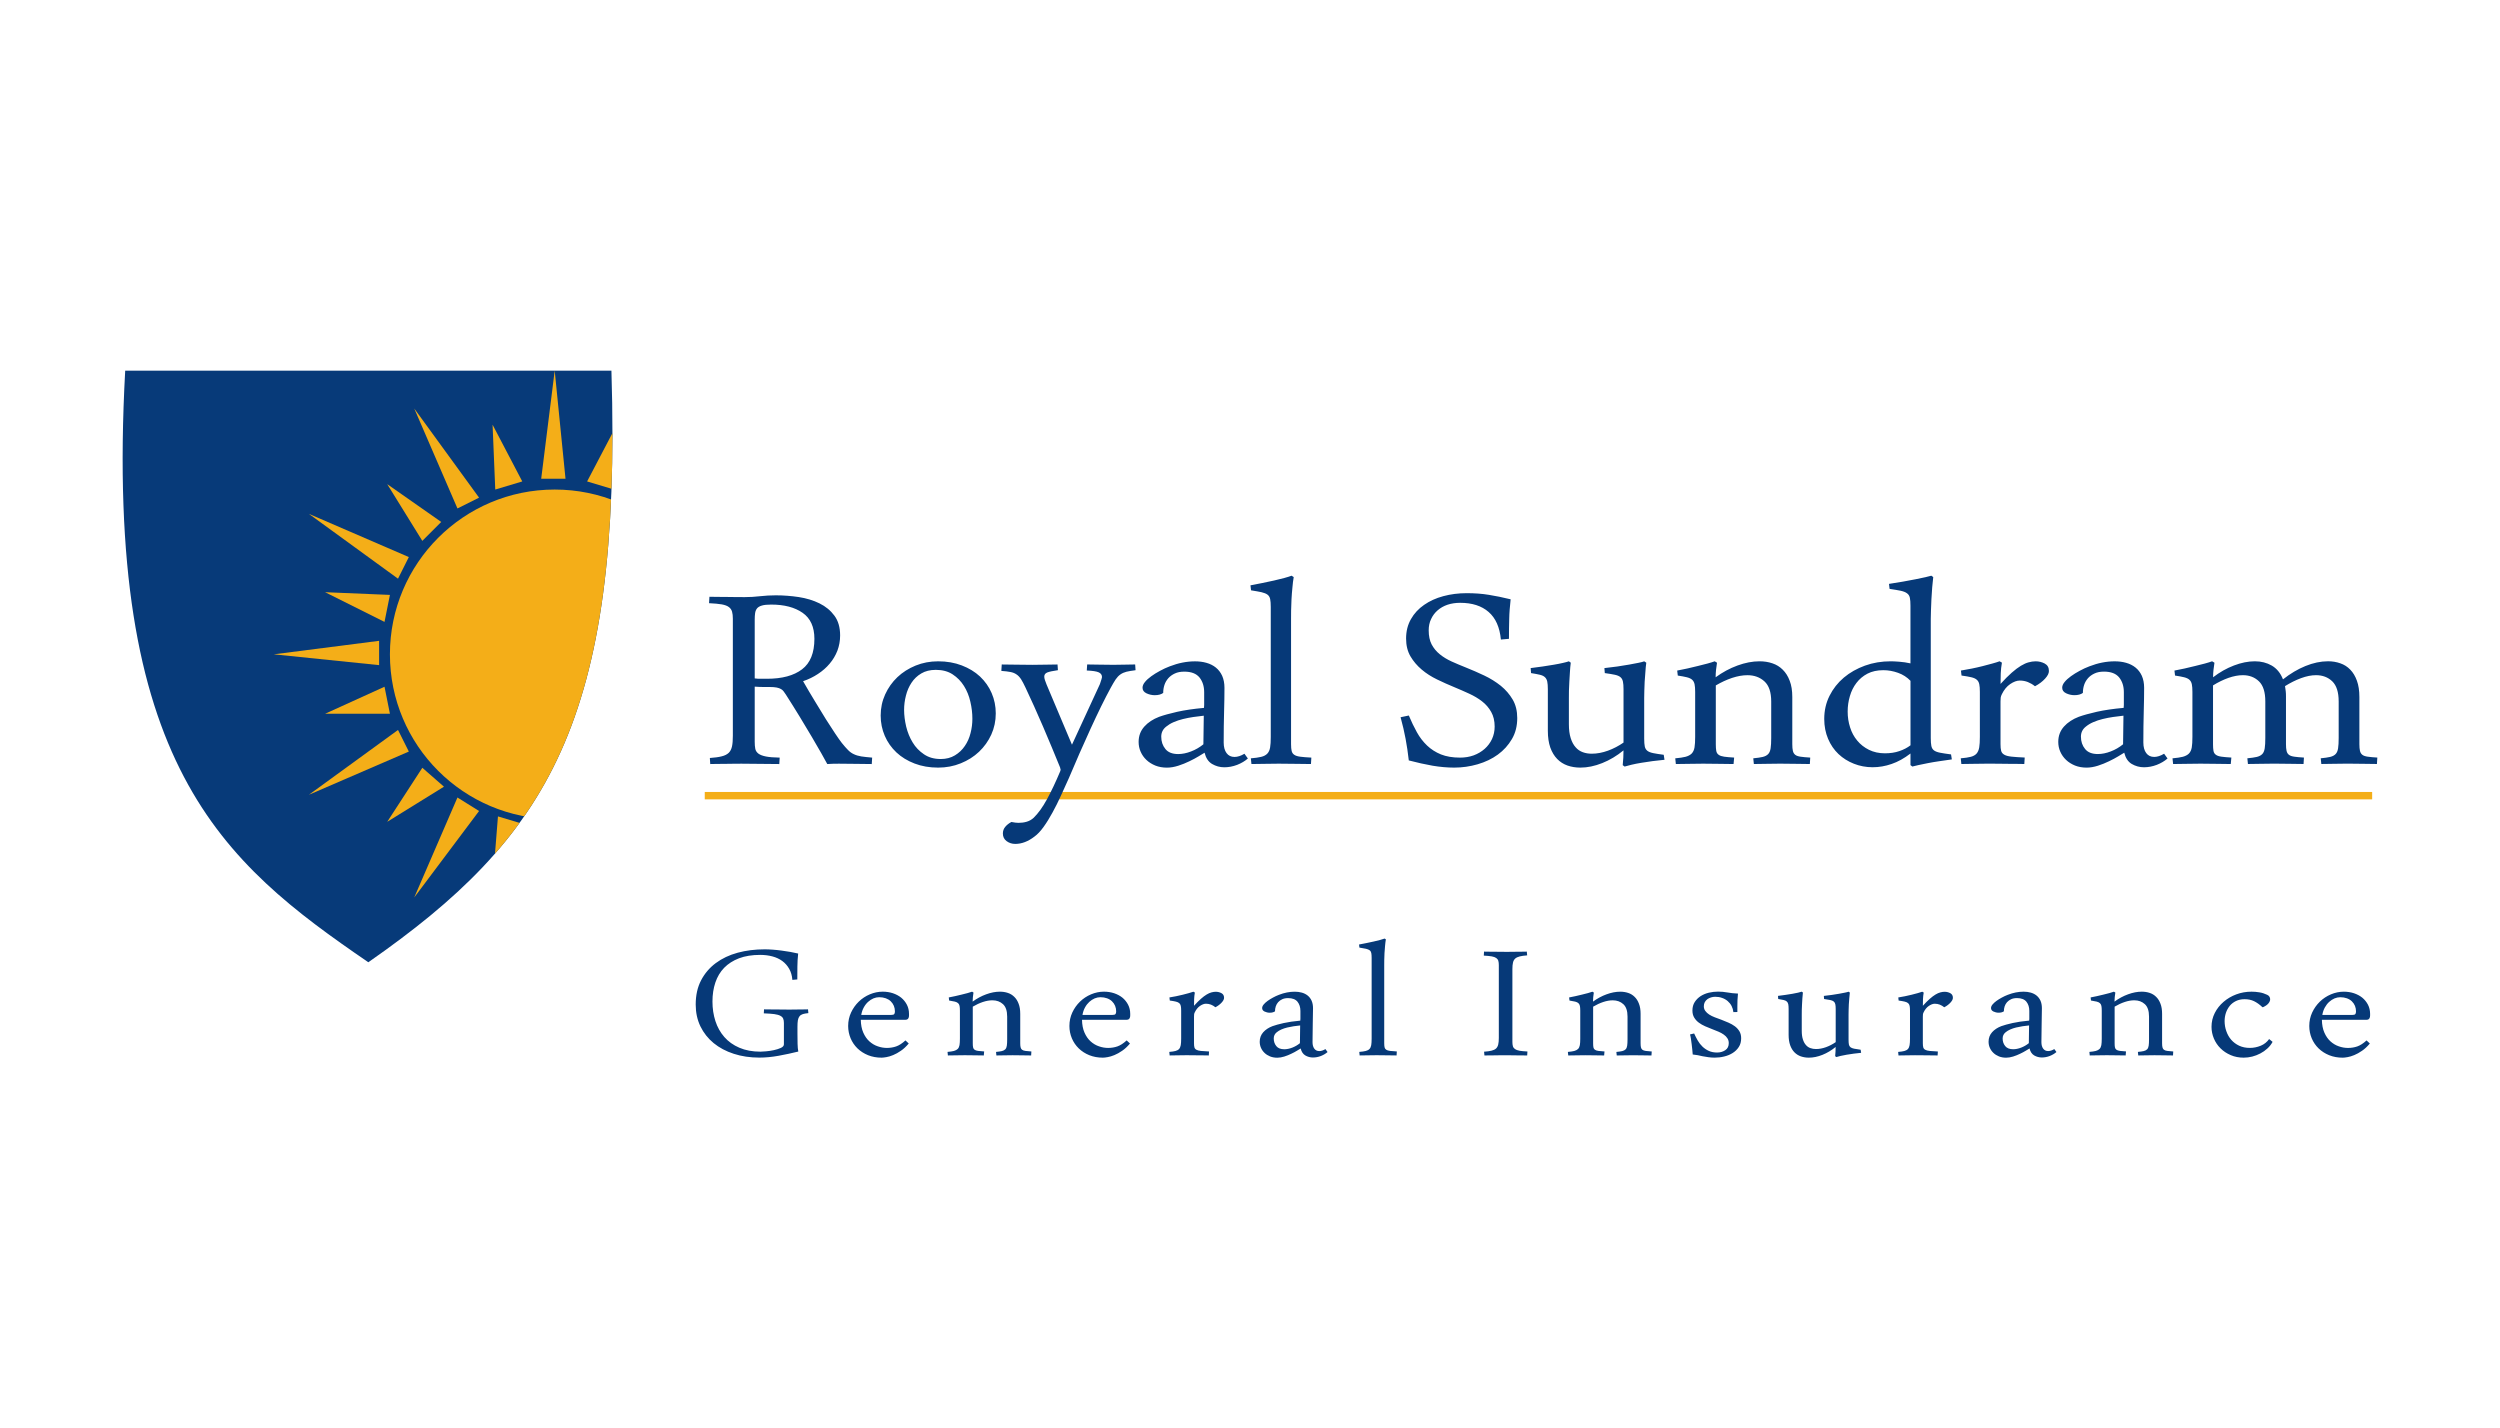 <?xml version="1.0" encoding="UTF-8"?>
<!DOCTYPE svg PUBLIC "-//W3C//DTD SVG 1.1//EN" "http://www.w3.org/Graphics/SVG/1.1/DTD/svg11.dtd">
<!-- Creator: CorelDRAW X6 -->
<svg xmlns="http://www.w3.org/2000/svg" xml:space="preserve" width="55.92mm" height="31.949mm" version="1.1" style="shape-rendering:geometricPrecision; text-rendering:geometricPrecision; image-rendering:optimizeQuality; fill-rule:evenodd; clip-rule:evenodd"
viewBox="0 0 127615 72910"
 xmlns:xlink="http://www.w3.org/1999/xlink">
 <defs>
  <style type="text/css">
   <![CDATA[
    .fil0 {fill:none}
    .fil2 {fill:#073A79}
    .fil1 {fill:#F4AE18}
    .fil4 {fill:#063978;fill-rule:nonzero}
    .fil3 {fill:black;fill-opacity:0}
   ]]>
  </style>
    <clipPath id="id0">
     <path d="M6390 18921c8274,0 16547,0 24821,0 552,17926 -3309,23856 -12410,30198 -7446,-5102 -13513,-10066 -12410,-30198l0 0z"/>
    </clipPath>
    <clipPath id="id1">
     <path d="M6390 18921c8274,0 16547,0 24821,0 552,17926 -3309,23856 -12410,30198 -7446,-5102 -13513,-10066 -12410,-30198l0 0z"/>
    </clipPath>
 </defs>
 <g id="Layer_x0020_1">
  <rect class="fil0" width="127615" height="72910"/>
  <g id="_245234848">
   <rect class="fil1" x="35975" y="40426" width="85114" height="378"/>
   <path class="fil2" d="M6390 18921c8274,0 16547,0 24821,0 552,17926 -3309,23855 -12410,30198 -7446,-5102 -13514,-10066 -12410,-30198l0 0z"/>
   <g style="clip-path:url(#id0)">
    <polygon class="fil3" points="6260,18921 31262,18921 31262,49120 6260,49120 "/>
   </g>
   <g style="clip-path:url(#id1)">
    <g>
     <circle class="fil1" cx="28315" cy="33400" r="8411"/>
     <polygon class="fil1" points="28315,18921 27626,24437 28867,24437 "/>
     <polygon class="fil1" points="28315,47741 27626,42225 28867,42225 "/>
     <polygon class="fil1" points="21145,20852 23351,25954 24454,25402 "/>
     <polygon class="fil1" points="35486,45811 32176,41398 33279,40709 "/>
     <polygon class="fil1" points="15767,26230 20317,29539 20869,28436 "/>
     <polygon class="fil1" points="40725,40570 35623,38364 36313,37261 "/>
     <polygon class="fil1" points="13974,33400 19352,33952 19352,32711 "/>
     <polygon class="fil1" points="42656,33400 37140,33952 37140,32711 "/>
     <polygon class="fil1" points="15767,40570 20869,38364 20317,37261 "/>
     <polygon class="fil1" points="40725,26230 36313,29539 35623,28436 "/>
     <polygon class="fil1" points="21145,45811 24454,41398 23351,40709 "/>
     <polygon class="fil1" points="35486,20852 33279,25954 32176,25402 "/>
     <polygon class="fil1" points="25144,21679 25281,24989 26660,24575 "/>
     <polygon class="fil1" points="31487,45121 29832,42087 31211,41674 "/>
     <polygon class="fil1" points="19766,24713 21558,27609 22523,26643 "/>
     <polygon class="fil1" points="36864,41950 34106,40157 35072,39192 "/>
     <polygon class="fil1" points="16594,30229 19628,31745 19904,30367 "/>
     <polygon class="fil1" points="40036,36434 36726,36434 37002,35055 "/>
     <polygon class="fil1" points="16594,36434 19904,36434 19628,35055 "/>
     <polygon class="fil1" points="40036,30229 37140,31745 36726,30367 "/>
     <polygon class="fil1" points="19766,41950 22662,40157 21558,39192 "/>
     <polygon class="fil1" points="36864,24713 35072,27609 34106,26643 "/>
     <polygon class="fil1" points="25144,45121 26798,42087 25419,41674 "/>
     <polygon class="fil1" points="31487,21679 31349,24989 29970,24575 "/>
    </g>
   </g>
   <path class="fil0" d="M6390 18921c8274,0 16547,0 24821,0 552,17926 -3309,23856 -12410,30198 -7446,-5102 -13513,-10066 -12410,-30198l0 0z"/>
   <path class="fil0" d="M6390 18921c8274,0 16547,0 24821,0 552,17926 -3309,23855 -12410,30198 -7446,-5102 -13514,-10066 -12410,-30198l0 0z"/>
   <g>
    <path class="fil4" d="M38525 37865c0,143 10,261 30,361 20,97 73,176 159,243 86,64 212,112 382,146 166,34 402,52 704,58l-20 328c-309,0 -634,-3 -969,-9 -335,-6 -657,-9 -966,-9 -123,0 -259,0 -408,3 -149,3 -299,6 -445,6 -143,0 -279,0 -408,3 -129,3 -239,6 -329,6l-20 -309c252,-18 455,-45 607,-85 153,-37 269,-97 355,-176 83,-82 139,-191 169,-331 30,-137 43,-319 43,-546l0 -5975c0,-139 -13,-258 -40,-355 -26,-94 -80,-173 -159,-233 -80,-64 -202,-109 -365,-140 -163,-27 -378,-49 -651,-61l20 -328c103,0 226,3 365,6 139,3 289,3 451,3 163,0 329,3 498,6 169,3 332,3 488,3 259,0 521,-15 783,-46 262,-30 531,-45 804,-45 388,0 780,30 1168,88 392,61 744,167 1059,322 315,155 568,364 763,628 196,264 292,601 292,1011 0,273 -47,531 -139,777 -96,243 -226,464 -395,662 -166,200 -365,373 -597,525 -229,152 -481,276 -760,370 206,361 408,704 611,1035 199,331 385,634 554,907 173,276 329,516 468,722 136,206 252,367 342,485 123,155 232,276 322,367 89,91 189,164 299,212 106,52 232,88 375,112 143,21 329,42 555,61l-20 328c-196,0 -448,-3 -763,-9 -315,-6 -621,-9 -913,-9 -90,0 -189,0 -296,3 -109,3 -209,9 -299,15 -63,-124 -166,-306 -302,-546 -136,-240 -295,-519 -484,-835 -189,-316 -395,-662 -621,-1035 -226,-373 -465,-750 -710,-1135 -40,-61 -76,-112 -113,-161 -37,-49 -80,-88 -136,-118 -56,-33 -129,-58 -219,-76 -93,-18 -212,-27 -365,-27l-292 0c-53,0 -116,0 -193,-3 -73,-3 -162,-9 -269,-15l0 2816zm0 -3235c53,6 106,12 156,15 53,3 106,3 159,3l312 0c770,0 1368,-161 1789,-482 422,-319 631,-841 631,-1557 0,-607 -202,-1050 -604,-1329 -402,-279 -933,-419 -1600,-419 -202,0 -362,15 -475,49 -116,33 -199,82 -252,149 -50,64 -83,146 -96,240 -13,94 -20,200 -20,322l0 3010zm6430 1894c0,-380 76,-741 229,-1077 153,-337 362,-631 624,-880 262,-249 574,-446 929,-592 359,-146 740,-218 1152,-218 441,0 843,70 1205,209 365,140 677,328 933,568 256,243 455,522 594,847 139,322 209,668 209,1035 0,385 -76,746 -229,1083 -153,334 -362,625 -624,874 -262,249 -574,446 -936,592 -359,146 -744,218 -1152,218 -445,0 -843,-70 -1205,-209 -362,-139 -670,-327 -926,-567 -256,-243 -455,-522 -594,-847 -139,-322 -209,-668 -209,-1035zm3061 2221c282,0 528,-64 730,-188 206,-124 372,-282 505,-479 133,-194 232,-413 292,-659 63,-243 93,-485 93,-728 0,-285 -33,-573 -103,-871 -66,-297 -176,-565 -325,-804 -149,-240 -342,-437 -578,-592 -236,-155 -521,-231 -860,-231 -289,0 -538,61 -740,182 -206,121 -372,279 -501,476 -129,194 -226,416 -285,658 -63,243 -93,486 -93,728 0,273 37,555 106,853 73,297 183,568 332,810 146,243 339,443 578,604 236,161 518,240 850,240zm9949 -4534c-196,24 -352,52 -468,79 -116,30 -219,76 -309,140 -86,60 -166,146 -239,252 -70,109 -156,249 -252,428 -149,273 -312,589 -488,947 -176,358 -355,740 -541,1144 -186,403 -372,819 -561,1250 -189,428 -368,850 -544,1265 -129,291 -266,589 -405,895 -139,304 -282,595 -432,865 -149,273 -299,519 -455,734 -156,218 -312,382 -468,495 -322,249 -650,373 -979,373 -169,0 -315,-49 -442,-143 -126,-94 -189,-225 -189,-388 0,-131 40,-246 123,-343 80,-97 186,-179 312,-246 73,12 136,24 196,33 56,9 113,12 166,12 146,0 289,-18 422,-58 133,-39 249,-106 352,-200 232,-225 461,-543 684,-953 223,-410 448,-886 674,-1426l20 -70 -30 -124c-130,-322 -269,-658 -418,-1016 -149,-355 -299,-713 -451,-1068 -153,-355 -305,-704 -458,-1041 -153,-340 -299,-652 -435,-944 -83,-179 -160,-322 -226,-428 -70,-106 -146,-191 -236,-249 -86,-61 -193,-103 -312,-124 -120,-24 -272,-42 -461,-55l20 -328c212,0 455,3 720,9 266,6 545,9 837,9 252,0 481,-3 694,-9 209,-6 412,-9 597,-9l20 291c-259,37 -438,76 -541,115 -103,43 -156,112 -156,212 0,49 10,106 33,176 23,67 50,143 83,224l1298 3077 1427 -3095c70,-206 106,-325 106,-355 0,-112 -57,-194 -166,-243 -113,-52 -315,-82 -611,-94l20 -309c202,0 398,3 594,9 196,6 445,9 744,9 226,0 428,-3 604,-9 176,-6 345,-9 508,-9l20 291zm3493 1921c7,-39 10,-91 10,-149l0 -649c0,-304 -80,-552 -239,-753 -163,-197 -418,-297 -773,-297 -189,0 -352,30 -485,94 -133,61 -246,143 -335,243 -86,100 -153,212 -196,343 -43,131 -63,267 -63,407 -103,76 -249,115 -431,115 -149,0 -289,-33 -425,-97 -133,-64 -199,-158 -199,-285 0,-94 40,-191 123,-291 80,-100 189,-197 322,-294 133,-97 282,-188 445,-276 163,-88 329,-167 498,-230 438,-170 866,-255 1291,-255 206,0 402,24 584,76 183,52 342,131 478,240 139,112 246,252 325,425 76,173 116,376 116,613 0,358 -7,768 -20,1235 -13,464 -20,983 -20,1554 0,231 50,410 146,540 96,131 232,197 408,197 156,0 325,-55 505,-164l176 243c-149,131 -332,240 -548,325 -216,82 -435,124 -654,124 -226,0 -435,-58 -627,-170 -189,-112 -315,-304 -382,-574 -66,39 -166,103 -305,185 -136,82 -292,167 -471,252 -176,88 -365,161 -568,228 -202,64 -395,97 -578,97 -216,0 -415,-36 -591,-106 -176,-73 -329,-167 -455,-288 -129,-122 -226,-261 -295,-419 -70,-158 -103,-325 -103,-501 0,-303 96,-561 289,-780 192,-215 448,-382 760,-501 229,-82 534,-167 920,-255 382,-85 836,-152 1368,-200zm-30 1860c0,-249 3,-492 10,-728 7,-237 10,-482 10,-731 -176,18 -355,42 -534,67 -183,27 -355,61 -528,103 -169,42 -329,94 -481,161 -149,64 -275,143 -382,231 -163,130 -246,300 -246,507 0,249 70,458 212,631 139,173 359,258 651,258 209,0 432,-45 660,-134 229,-88 438,-209 628,-364zm4611 -8536c-27,155 -50,331 -66,531 -20,197 -37,397 -47,601 -10,200 -17,392 -20,568 -3,179 -3,322 -3,428l0 6403c0,143 10,258 30,343 20,88 63,152 136,200 70,49 173,79 309,97 136,18 322,33 561,45l-20 328c-206,0 -455,-3 -744,-9 -289,-6 -591,-9 -903,-9 -252,0 -501,3 -750,9 -246,6 -458,9 -641,9l-30 -291c223,-18 398,-43 531,-76 136,-33 236,-88 309,-164 73,-76 120,-182 143,-316 23,-134 33,-312 33,-537l0 -6631c0,-173 -10,-306 -30,-403 -20,-97 -63,-173 -136,-228 -70,-52 -173,-94 -302,-124 -133,-30 -312,-61 -538,-97l-30 -255c196,-37 395,-76 604,-118 206,-42 405,-85 597,-127 189,-42 365,-85 521,-128 153,-42 282,-82 378,-118l106 70zm5876 7068c129,306 265,592 411,853 143,261 319,486 521,680 202,191 438,343 707,452 272,109 598,164 976,164 252,0 481,-39 694,-115 212,-79 398,-188 561,-331 159,-142 285,-309 375,-501 89,-194 136,-406 136,-637 0,-291 -60,-540 -176,-746 -116,-209 -269,-388 -465,-540 -193,-152 -415,-282 -661,-395 -246,-112 -498,-225 -757,-331 -289,-118 -581,-249 -876,-392 -296,-143 -558,-309 -790,-507 -232,-197 -425,-422 -574,-677 -149,-255 -222,-558 -222,-907 0,-373 83,-704 249,-992 162,-288 388,-531 670,-725 282,-197 607,-346 982,-446 372,-100 767,-152 1189,-152 408,0 787,27 1135,85 345,55 717,131 1112,228 -20,188 -37,364 -50,528 -13,164 -20,325 -23,479 -3,158 -7,319 -10,482 -3,164 -3,340 -3,528l-412 37c-60,-628 -269,-1099 -627,-1408 -359,-313 -843,-467 -1454,-467 -232,0 -445,33 -641,97 -196,67 -362,161 -505,285 -143,124 -256,273 -335,446 -83,170 -123,364 -123,577 0,285 50,525 149,716 103,194 239,361 415,504 176,143 379,267 607,370 229,103 471,206 724,306 312,124 624,261 940,410 315,149 594,325 846,525 249,203 451,437 607,704 156,267 232,580 232,944 0,404 -90,762 -272,1071 -183,313 -422,577 -717,792 -299,218 -644,382 -1032,495 -388,112 -787,170 -1195,170 -355,0 -724,-33 -1105,-97 -382,-67 -787,-158 -1215,-270 -43,-391 -99,-759 -163,-1102 -63,-343 -149,-710 -256,-1102l418 -88zm10918 2534c13,-106 23,-234 30,-379 7,-143 10,-270 10,-376 -338,279 -700,495 -1085,649 -385,155 -757,231 -1115,231 -239,0 -458,-36 -660,-106 -203,-73 -375,-182 -524,-334 -149,-152 -266,-346 -352,-583 -83,-237 -126,-522 -126,-853l0 -2124c0,-164 -10,-294 -30,-391 -20,-94 -60,-170 -120,-225 -60,-58 -146,-97 -259,-124 -113,-27 -262,-55 -448,-85l-20 -255c206,-24 411,-52 614,-82 202,-30 392,-60 571,-91 176,-30 332,-60 461,-91 133,-30 236,-58 305,-82l96 70c-20,149 -33,310 -43,476 -10,170 -20,334 -30,495 -10,161 -17,313 -20,458 -3,146 -3,270 -3,380l0 1332c0,279 30,516 93,710 60,191 143,346 249,464 103,121 226,203 369,255 143,52 295,76 458,76 269,0 541,-52 827,-155 282,-103 548,-243 793,-413l0 -2722c0,-164 -10,-294 -30,-388 -20,-97 -60,-173 -126,-228 -66,-58 -163,-97 -289,-124 -126,-27 -296,-55 -511,-85l-20 -255c222,-24 441,-52 661,-82 216,-30 418,-64 601,-97 183,-33 342,-64 478,-91 136,-27 232,-52 292,-76l106 70c-20,149 -37,306 -46,476 -13,170 -27,334 -37,492 -10,161 -13,313 -17,458 -3,146 -7,273 -7,379l0 2070c0,170 10,304 30,401 20,94 63,167 133,222 66,52 166,91 296,118 129,27 309,55 538,85l40 255c-196,18 -395,39 -601,67 -206,27 -402,58 -587,88 -186,30 -352,64 -505,100 -149,36 -262,67 -342,91l-96 -70zm5660 -58c-206,0 -438,-3 -697,-9 -259,-6 -545,-9 -853,-9 -252,0 -505,3 -754,9 -249,6 -465,9 -644,9l-30 -291c219,-18 395,-46 528,-79 133,-37 236,-91 309,-164 73,-76 123,-179 146,-313 23,-134 33,-312 33,-537l0 -2297c0,-167 -10,-297 -30,-392 -20,-94 -60,-170 -120,-225 -60,-58 -153,-100 -269,-130 -120,-31 -275,-58 -468,-88l-30 -255c163,-30 335,-64 518,-106 183,-39 362,-82 538,-128 173,-42 335,-85 488,-124 153,-42 275,-79 372,-115l116 73c-20,124 -37,249 -50,370 -13,124 -20,249 -20,373 352,-258 724,-458 1115,-601 392,-143 767,-215 1125,-215 233,0 452,33 657,103 203,67 379,176 528,325 149,146 269,334 355,565 90,228 133,504 133,831l0 2406c0,143 10,258 30,343 20,88 60,152 120,200 60,49 153,79 275,97 123,18 285,33 491,45l-20 328c-206,0 -435,-3 -684,-9 -249,-6 -528,-9 -836,-9 -252,0 -495,3 -724,9 -229,6 -435,9 -614,9l-30 -291c199,-18 359,-43 481,-70 123,-30 216,-79 282,-149 63,-67 103,-164 123,-291 20,-128 30,-304 30,-525l0 -1869c0,-473 -116,-813 -345,-1023 -229,-209 -518,-316 -867,-316 -246,0 -505,46 -783,137 -279,94 -554,221 -833,385l0 3001c0,143 7,255 23,340 17,88 57,155 123,200 63,49 160,79 282,97 126,18 295,33 508,45l-30 328zm10191 -9544c-20,149 -37,325 -53,525 -17,203 -30,403 -40,607 -10,200 -17,392 -23,571 -7,176 -10,319 -10,425l0 6087c0,173 10,309 30,407 20,97 63,173 136,228 70,52 176,91 315,118 136,27 322,55 554,85l40 255c-206,27 -415,58 -631,91 -212,30 -411,64 -594,100 -183,33 -345,67 -485,100 -139,30 -239,55 -305,73l-96 -73 0 -592c-319,246 -641,425 -963,534 -322,112 -644,167 -969,167 -339,0 -657,-61 -956,-179 -299,-118 -561,-282 -787,-495 -226,-215 -402,-473 -531,-777 -130,-306 -196,-646 -196,-1016 0,-428 90,-819 269,-1178 179,-358 422,-668 730,-929 309,-261 671,-464 1079,-613 411,-149 850,-221 1318,-221 93,0 236,6 431,21 193,15 385,42 574,85l0 -2950c0,-167 -10,-297 -30,-395 -20,-97 -66,-176 -143,-230 -73,-58 -183,-100 -322,-131 -139,-30 -329,-61 -571,-97l-30 -255c239,-36 478,-73 710,-115 233,-42 448,-82 647,-121 199,-39 365,-73 505,-106 139,-33 239,-58 299,-76l96 70zm-1162 5295c-176,-182 -385,-319 -634,-407 -246,-88 -498,-134 -750,-134 -312,0 -581,58 -810,176 -226,118 -415,276 -564,474 -149,194 -262,419 -335,674 -76,255 -113,516 -113,789 0,279 40,546 123,804 80,258 202,482 365,677 162,197 362,352 597,470 239,118 511,179 817,179 272,0 518,-37 734,-112 219,-73 408,-173 571,-297l0 -3293zm5813 4248c-103,0 -229,-3 -375,-6 -146,-3 -302,-3 -471,-3 -169,0 -342,-3 -518,-6 -176,-3 -342,-3 -498,-3 -252,0 -498,3 -730,9 -236,6 -441,9 -624,9l-30 -291c216,-18 385,-43 511,-76 129,-33 226,-88 295,-164 66,-76 113,-182 136,-316 23,-134 33,-312 33,-537l0 -2297c0,-167 -10,-297 -30,-392 -20,-94 -60,-170 -123,-225 -63,-58 -156,-100 -282,-130 -123,-31 -292,-58 -501,-88l-30 -255c176,-30 362,-64 551,-100 189,-39 372,-79 548,-124 176,-42 342,-88 495,-131 156,-42 282,-82 379,-118l119 70c-33,185 -53,367 -60,549 -7,179 -10,361 -10,537 209,-231 398,-422 568,-571 173,-152 329,-270 471,-355 143,-85 275,-146 395,-176 119,-33 239,-52 355,-52 169,0 325,39 468,115 143,79 212,203 212,382 0,118 -66,246 -196,388 -130,143 -299,273 -515,388 -116,-94 -239,-164 -365,-215 -126,-49 -262,-76 -412,-76 -149,0 -312,61 -488,179 -173,118 -315,291 -425,516 -33,64 -53,124 -60,173 -7,52 -10,118 -10,200l0 2179c0,140 10,255 33,340 23,88 76,152 163,200 83,49 206,79 369,97 162,18 385,33 670,45l-20 328zm5069 -2868c7,-39 10,-91 10,-149l0 -649c0,-304 -80,-552 -239,-753 -162,-197 -418,-297 -773,-297 -189,0 -352,30 -485,94 -133,61 -246,143 -335,243 -86,100 -153,212 -196,343 -43,131 -63,267 -63,407 -103,76 -249,115 -432,115 -149,0 -289,-33 -425,-97 -133,-64 -199,-158 -199,-285 0,-94 40,-191 123,-291 80,-100 189,-197 322,-294 133,-97 282,-188 445,-276 163,-88 329,-167 498,-230 438,-170 867,-255 1291,-255 206,0 402,24 584,76 183,52 342,131 478,240 139,112 246,252 325,425 76,173 116,376 116,613 0,358 -7,768 -20,1235 -13,464 -20,983 -20,1554 0,231 50,410 146,540 96,131 233,197 408,197 156,0 325,-55 505,-164l176 243c-149,131 -332,240 -548,325 -216,82 -435,124 -654,124 -226,0 -435,-58 -627,-170 -189,-112 -315,-304 -382,-574 -66,39 -166,103 -305,185 -136,82 -292,167 -471,252 -176,88 -365,161 -568,228 -202,64 -395,97 -578,97 -216,0 -415,-36 -591,-106 -176,-73 -329,-167 -455,-288 -129,-122 -226,-261 -296,-419 -70,-158 -103,-325 -103,-501 0,-303 96,-561 289,-780 193,-215 448,-382 760,-501 229,-82 534,-167 919,-255 382,-85 836,-152 1368,-200zm-30 1860c0,-249 3,-492 10,-728 7,-237 10,-482 10,-731 -176,18 -355,42 -534,67 -183,27 -355,61 -528,103 -169,42 -329,94 -481,161 -149,64 -276,143 -382,231 -163,130 -246,300 -246,507 0,249 70,458 212,631 139,173 359,258 651,258 209,0 432,-45 661,-134 229,-88 438,-209 627,-364z"/>
    <path class="fil4" d="M113876 39000c-206,0 -438,-3 -697,-9 -259,-6 -545,-9 -853,-9 -252,0 -505,3 -754,9 -249,6 -465,9 -644,9l-30 -291c219,-18 395,-46 528,-79 133,-37 236,-91 309,-164 73,-76 123,-179 146,-313 23,-134 33,-312 33,-537l0 -2297c0,-167 -10,-297 -30,-392 -20,-94 -60,-170 -120,-225 -60,-58 -153,-100 -269,-130 -120,-31 -275,-58 -468,-88l-30 -255c163,-30 335,-64 521,-106 183,-39 362,-82 538,-128 176,-42 339,-85 491,-124 153,-42 276,-79 372,-115l120 73c-20,124 -37,249 -50,370 -13,124 -20,249 -20,373 335,-258 687,-458 1062,-601 372,-143 730,-215 1069,-215 322,0 611,73 863,218 256,149 448,382 574,704 369,-291 750,-519 1145,-680 395,-161 780,-243 1155,-243 219,0 428,33 624,103 199,67 368,176 511,325 143,146 256,334 339,565 83,228 126,504 126,831l0 2406c0,143 10,258 30,343 20,88 60,152 120,200 60,49 153,79 275,97 123,18 285,33 491,45l-20 328c-206,0 -432,-3 -681,-9 -249,-6 -524,-9 -827,-9 -249,0 -491,3 -717,9 -229,6 -435,9 -614,9l-30 -291c199,-18 359,-43 481,-70 123,-30 216,-79 282,-149 63,-67 103,-164 123,-291 20,-128 30,-304 30,-525l0 -1869c0,-473 -110,-813 -325,-1023 -216,-209 -495,-316 -830,-316 -239,0 -495,52 -767,152 -272,100 -545,237 -817,407 13,85 26,167 36,255 10,85 13,176 13,270l0 2440c0,143 10,255 30,340 20,88 60,155 120,200 60,49 153,79 276,97 123,18 285,33 491,45l-20 328c-206,0 -432,-3 -681,-9 -249,-6 -524,-9 -827,-9 -249,0 -491,3 -717,9 -229,6 -435,9 -614,9l-30 -291c199,-18 359,-43 482,-70 123,-30 216,-79 282,-149 63,-67 103,-164 123,-291 20,-128 30,-304 30,-525l0 -1869c0,-473 -106,-813 -322,-1023 -216,-209 -491,-316 -823,-316 -226,0 -471,46 -734,137 -262,94 -528,221 -790,385l0 3001c0,143 7,255 23,340 17,88 57,155 123,200 63,49 159,79 282,97 126,18 296,33 508,45l-30 328z"/>
   </g>
   <g>
    <path class="fil4" d="M40447 50021c-16,-217 -70,-405 -161,-565 -91,-160 -208,-294 -352,-400 -144,-105 -313,-185 -507,-236 -194,-51 -400,-77 -622,-77 -414,0 -775,58 -1080,173 -305,117 -558,279 -760,486 -202,209 -351,460 -449,752 -99,294 -148,616 -148,970 0,354 50,686 150,997 101,313 254,582 456,814 200,230 456,413 764,546 309,134 668,202 1080,202 56,0 150,-6 280,-17 132,-11 266,-30 402,-60 138,-30 258,-68 361,-115 103,-49 154,-109 154,-183l0 -1091c0,-89 -12,-160 -37,-220 -23,-58 -72,-107 -144,-145 -72,-40 -175,-68 -311,-87 -134,-17 -311,-30 -534,-38l12 -204c97,0 202,2 315,4 115,2 229,2 340,2 118,0 229,2 338,4 107,2 206,2 295,2 81,0 165,0 254,-2 87,-2 173,-4 258,-4 85,0 165,0 241,-2 76,-2 144,-4 204,-4l18 192c-115,11 -210,28 -280,49 -72,23 -130,60 -171,111 -41,51 -70,120 -85,207 -14,85 -21,196 -21,333l0 352c0,177 2,347 6,511 4,162 16,296 37,399 -328,81 -662,153 -1002,215 -340,62 -670,94 -989,94 -470,0 -905,-64 -1303,-194 -396,-128 -740,-311 -1028,-547 -287,-236 -511,-520 -674,-853 -161,-333 -241,-707 -241,-1115 0,-471 91,-884 274,-1234 183,-352 435,-646 752,-882 319,-237 691,-413 1117,-529 427,-115 886,-173 1379,-173 124,0 262,6 410,17 148,11 299,26 449,47 152,19 301,42 447,68 147,26 280,53 402,83 -25,233 -37,454 -39,661 -2,207 -4,428 -4,661l-254 23zm5939 3246c-130,154 -262,279 -400,371 -136,94 -268,168 -394,219 -124,51 -239,87 -344,104 -105,19 -188,28 -247,28 -251,0 -480,-42 -690,-126 -210,-85 -390,-202 -542,-349 -150,-147 -268,-320 -350,-516 -82,-198 -124,-407 -124,-627 0,-247 50,-475 149,-688 99,-211 229,-395 392,-554 163,-158 352,-283 565,-373 214,-90 433,-136 660,-136 179,0 353,26 515,79 163,55 305,130 427,228 120,100 217,219 289,358 72,139 109,296 109,467l0 77 -6 77c-21,100 -76,149 -169,149l-2286 0c4,256 47,475 128,658 80,181 183,330 311,445 128,115 270,200 429,253 157,55 311,81 466,81 165,0 323,-26 472,-77 150,-53 307,-154 474,-307l169 160zm-898 -1460c80,0 134,-13 157,-41 25,-28 37,-73 37,-141 0,-98 -19,-192 -54,-281 -37,-89 -91,-166 -159,-232 -68,-66 -152,-117 -253,-154 -101,-36 -215,-55 -340,-55 -97,0 -194,21 -291,60 -95,41 -188,100 -272,177 -85,77 -159,171 -220,284 -62,111 -105,239 -130,382l1525 0zm4729 2069c-128,0 -272,-2 -433,-6 -161,-4 -338,-6 -530,-6 -157,0 -313,2 -468,6 -154,4 -288,6 -400,6l-18 -181c136,-11 245,-28 328,-49 82,-23 146,-57 192,-102 45,-47 76,-111 91,-194 14,-83 21,-194 21,-333l0 -1426c0,-104 -6,-185 -18,-243 -12,-58 -37,-105 -74,-139 -37,-36 -95,-62 -167,-81 -74,-19 -171,-36 -291,-55l-19 -158c101,-19 208,-39 322,-66 113,-24 225,-51 334,-79 107,-26 208,-53 303,-77 95,-26 171,-49 231,-72l72 45c-12,77 -23,154 -31,230 -8,77 -13,154 -13,232 219,-160 449,-285 693,-373 243,-89 476,-134 699,-134 144,0 280,21 408,64 126,41 235,109 328,202 93,90 167,207 220,351 56,141 82,313 82,516l0 1494c0,89 6,160 19,213 12,55 37,94 74,124 37,30 95,49 171,60 76,11 177,21 305,28l-12 204c-128,0 -270,-2 -425,-6 -154,-4 -328,-6 -519,-6 -157,0 -307,2 -449,6 -142,4 -270,6 -381,6l-18 -181c123,-11 223,-26 299,-43 76,-19 134,-49 175,-92 39,-42 64,-102 76,-181 12,-79 18,-189 18,-326l0 -1161c0,-294 -72,-505 -214,-635 -142,-130 -322,-196 -538,-196 -153,0 -313,28 -487,85 -173,58 -344,137 -517,239l0 1863c0,89 4,158 15,211 10,55 35,96 76,124 39,30 99,49 175,60 79,11 183,21 315,28l-18 204zm7464 -609c-130,154 -262,279 -400,371 -136,94 -268,168 -394,219 -124,51 -239,87 -344,104 -105,19 -187,28 -247,28 -251,0 -480,-42 -691,-126 -210,-85 -390,-202 -542,-349 -150,-147 -268,-320 -350,-516 -83,-198 -124,-407 -124,-627 0,-247 50,-475 148,-688 99,-211 229,-395 392,-554 163,-158 352,-283 565,-373 214,-90 433,-136 660,-136 179,0 352,26 515,79 163,55 305,130 427,228 120,100 216,219 288,358 72,139 109,296 109,467l0 77 -6 77c-21,100 -76,149 -169,149l-2286 0c4,256 47,475 128,658 80,181 183,330 311,445 128,115 270,200 429,253 157,55 311,81 466,81 165,0 324,-26 472,-77 150,-53 307,-154 474,-307l169 160zm-899 -1460c81,0 134,-13 157,-41 25,-28 37,-73 37,-141 0,-98 -18,-192 -54,-281 -37,-89 -91,-166 -159,-232 -68,-66 -152,-117 -254,-154 -101,-36 -214,-55 -340,-55 -97,0 -194,21 -291,60 -95,41 -187,100 -272,177 -84,77 -159,171 -220,284 -62,111 -105,239 -130,382l1525 0zm4921 2069c-64,0 -142,-2 -233,-4 -91,-2 -188,-2 -293,-2 -105,0 -212,-2 -322,-4 -109,-2 -212,-2 -309,-2 -157,0 -309,2 -453,6 -146,4 -274,6 -387,6l-18 -181c134,-11 239,-26 317,-47 80,-21 140,-55 183,-102 41,-47 70,-113 85,-196 14,-83 21,-194 21,-333l0 -1426c0,-104 -6,-185 -19,-243 -12,-58 -37,-105 -76,-139 -39,-36 -97,-62 -175,-81 -76,-19 -181,-36 -311,-55l-18 -158c109,-19 225,-39 342,-62 117,-25 231,-49 340,-77 109,-26 212,-55 307,-81 97,-26 175,-51 235,-73l74 43c-21,115 -33,228 -37,341 -4,111 -6,224 -6,334 130,-143 247,-262 352,-354 107,-94 204,-168 293,-220 89,-53 171,-91 245,-109 74,-21 149,-32 221,-32 105,0 202,25 291,72 89,49 132,126 132,237 0,73 -41,153 -122,241 -80,89 -186,170 -319,241 -72,-58 -148,-102 -227,-134 -78,-30 -163,-47 -256,-47 -93,0 -194,38 -303,111 -107,73 -196,181 -264,320 -21,39 -33,77 -37,107 -4,32 -6,73 -6,124l0 1353c0,87 6,158 21,211 15,55 47,94 101,124 51,30 128,49 229,60 101,11 239,21 416,28l-12 204zm4672 -1780c4,-25 6,-57 6,-92l0 -403c0,-188 -50,-343 -148,-467 -101,-123 -260,-185 -480,-185 -118,0 -218,19 -301,58 -83,38 -153,89 -208,151 -53,62 -95,132 -121,213 -27,81 -39,166 -39,252 -64,47 -154,72 -268,72 -93,0 -179,-21 -264,-60 -82,-40 -124,-98 -124,-177 0,-58 25,-119 76,-181 50,-62 118,-122 200,-183 83,-60 175,-117 276,-171 101,-55 204,-104 309,-143 272,-106 538,-158 802,-158 128,0 249,15 363,47 113,32 212,81 297,149 87,70 153,156 202,264 47,107 72,234 72,381 0,222 -4,477 -13,767 -8,288 -12,611 -12,965 0,143 31,254 91,335 60,81 144,123 254,123 97,0 202,-34 313,-102l109 151c-93,81 -206,149 -340,202 -134,51 -270,77 -406,77 -140,0 -270,-36 -389,-105 -118,-70 -196,-188 -237,-356 -41,24 -103,64 -190,115 -84,51 -181,104 -293,156 -109,55 -227,100 -353,141 -126,39 -245,60 -359,60 -134,0 -258,-23 -367,-66 -109,-45 -204,-104 -282,-179 -80,-76 -140,-162 -183,-260 -43,-98 -64,-202 -64,-311 0,-189 60,-348 179,-484 120,-134 278,-237 472,-311 142,-51 332,-104 571,-158 237,-53 519,-94 849,-124zm-19 1155c0,-154 2,-305 6,-452 4,-147 6,-299 6,-454 -109,11 -221,26 -332,41 -113,17 -221,38 -328,64 -105,26 -204,58 -299,100 -93,40 -171,89 -237,143 -101,81 -152,186 -152,315 0,154 43,284 132,392 86,107 223,160 404,160 130,0 268,-28 410,-83 142,-55 272,-130 389,-226zm4387 -5300c-16,96 -31,205 -41,330 -13,123 -23,247 -29,373 -6,124 -10,243 -12,352 -2,111 -2,200 -2,266l0 3975c0,89 6,160 18,213 12,55 39,94 85,124 43,30 107,49 192,60 84,11 200,21 348,28l-12 204c-128,0 -283,-2 -462,-6 -179,-4 -367,-6 -560,-6 -157,0 -311,2 -466,6 -152,4 -284,6 -398,6l-18 -181c138,-11 247,-26 330,-47 84,-21 146,-55 191,-102 45,-47 74,-113 89,-196 14,-83 21,-194 21,-333l0 -4117c0,-107 -6,-190 -18,-251 -12,-60 -39,-107 -84,-141 -43,-32 -107,-58 -188,-77 -83,-19 -194,-38 -334,-60l-19 -158c122,-23 245,-47 375,-73 128,-26 251,-53 371,-79 118,-26 227,-53 324,-79 95,-26 175,-51 235,-73l66 43zm5012 5734c159,-11 286,-28 383,-53 97,-23 173,-60 229,-109 54,-51 91,-119 111,-205 21,-85 31,-198 31,-339l0 -3710c0,-87 -8,-160 -25,-220 -16,-58 -52,-107 -105,-145 -55,-39 -134,-68 -235,-86 -101,-17 -235,-30 -402,-38l12 -204c64,0 142,2 235,4 93,2 191,2 297,2 109,0 218,2 330,4 111,2 215,2 311,2 76,0 163,0 258,-2 95,-2 188,-4 280,-4 93,0 181,0 264,-2 83,-2 152,-4 208,-4l19 192c-157,11 -285,28 -379,53 -97,23 -173,60 -231,109 -55,51 -95,119 -113,205 -21,85 -31,196 -31,333l0 3716c0,86 8,160 25,220 17,58 52,107 105,145 54,39 132,68 233,87 101,17 235,30 404,38l-12 204c-64,0 -144,-2 -239,-4 -95,-2 -196,-2 -305,-2 -105,0 -212,-2 -319,-4 -109,-2 -212,-2 -309,-2 -81,0 -167,0 -260,2 -93,2 -186,4 -278,4 -93,0 -181,0 -264,2 -82,2 -152,4 -208,4l-18 -192zm6129 192c-128,0 -272,-2 -433,-6 -161,-4 -338,-6 -530,-6 -157,0 -313,2 -468,6 -155,4 -289,6 -400,6l-19 -181c136,-11 245,-28 328,-49 83,-23 146,-57 192,-102 45,-47 76,-111 91,-194 15,-83 21,-194 21,-333l0 -1426c0,-104 -6,-185 -18,-243 -13,-58 -37,-105 -74,-139 -37,-36 -95,-62 -167,-81 -74,-19 -171,-36 -291,-55l-19 -158c101,-19 208,-39 322,-66 113,-24 225,-51 334,-79 107,-26 208,-53 303,-77 95,-26 171,-49 231,-72l72 45c-12,77 -23,154 -31,230 -8,77 -12,154 -12,232 218,-160 449,-285 692,-373 243,-89 476,-134 699,-134 144,0 280,21 408,64 126,41 235,109 328,202 93,90 167,207 220,351 56,141 83,313 83,516l0 1494c0,89 6,160 18,213 12,55 37,94 74,124 37,30 95,49 171,60 76,11 177,21 305,28l-13 204c-128,0 -270,-2 -424,-6 -155,-4 -328,-6 -519,-6 -157,0 -307,2 -449,6 -142,4 -270,6 -381,6l-18 -181c124,-11 223,-26 299,-43 76,-19 134,-49 175,-92 39,-42 64,-102 76,-181 12,-79 19,-189 19,-326l0 -1161c0,-294 -72,-505 -215,-635 -142,-130 -322,-196 -538,-196 -152,0 -313,28 -486,85 -173,58 -344,137 -517,239l0 1863c0,89 4,158 14,211 10,55 35,96 76,124 39,30 99,49 175,60 78,11 183,21 315,28l-18 204zm6599 -2210c-12,-113 -43,-218 -93,-317 -50,-96 -118,-179 -198,-249 -83,-70 -177,-124 -287,-162 -107,-39 -225,-58 -348,-58 -76,0 -150,11 -220,34 -70,21 -132,53 -186,92 -54,41 -97,92 -130,152 -31,60 -47,130 -47,207 0,92 25,171 76,239 50,68 115,130 198,183 83,53 177,100 285,141 105,40 214,81 328,121 124,49 247,98 371,152 122,53 231,115 328,187 97,73 173,158 233,258 58,100 86,217 86,352 0,173 -39,322 -120,445 -80,124 -185,226 -313,307 -128,81 -274,141 -435,179 -163,40 -326,58 -491,58 -105,0 -210,-8 -315,-23 -107,-13 -206,-30 -299,-49 -84,-19 -165,-36 -243,-53 -78,-15 -163,-28 -256,-36 -4,-62 -10,-141 -21,-236 -10,-96 -21,-192 -33,-292 -12,-100 -25,-194 -39,-283 -14,-90 -29,-162 -45,-213l210 -49c56,124 118,245 185,362 68,119 149,220 243,311 95,90 200,162 322,217 120,55 262,83 425,83 157,0 295,-40 414,-119 120,-79 179,-200 179,-362 0,-92 -23,-173 -70,-245 -45,-72 -107,-136 -186,-190 -78,-56 -167,-105 -266,-147 -97,-43 -202,-85 -309,-124 -126,-47 -249,-98 -371,-152 -121,-53 -231,-115 -327,-187 -97,-72 -175,-158 -235,-258 -60,-98 -91,-218 -91,-358 0,-170 39,-315 118,-437 78,-120 179,-220 301,-300 124,-79 262,-137 418,-175 157,-36 313,-55 470,-55 161,0 322,15 478,43 159,30 340,49 540,57 -13,117 -21,228 -25,332 -4,105 -6,218 -6,339l0 270 -204 5zm5195 2246c8,-66 14,-145 18,-236 4,-89 6,-168 6,-234 -210,173 -435,307 -674,403 -239,96 -470,143 -693,143 -148,0 -284,-23 -410,-66 -126,-45 -233,-113 -326,-207 -93,-94 -165,-215 -218,-362 -52,-147 -79,-324 -79,-529l0 -1319c0,-102 -6,-183 -18,-243 -12,-58 -37,-105 -74,-139 -37,-36 -91,-60 -161,-77 -70,-17 -163,-34 -278,-53l-12 -158c128,-15 256,-32 381,-51 126,-19 243,-38 354,-56 109,-19 206,-38 287,-57 82,-19 146,-36 190,-51l60 43c-12,92 -21,192 -27,296 -6,105 -12,207 -18,307 -6,100 -10,194 -12,285 -2,90 -2,168 -2,236l0 827c0,173 18,320 58,441 37,119 89,215 155,288 64,75 140,126 229,158 89,32 183,47 285,47 167,0 336,-32 513,-96 175,-64 340,-151 493,-256l0 -1690c0,-102 -6,-183 -19,-241 -12,-60 -37,-107 -78,-141 -41,-36 -101,-60 -179,-77 -79,-17 -183,-34 -317,-53l-12 -158c138,-15 274,-32 410,-51 134,-19 260,-39 373,-60 113,-21 212,-39 297,-57 85,-17 144,-32 181,-47l66 43c-12,92 -23,190 -29,296 -8,105 -16,207 -23,305 -6,100 -8,194 -10,284 -2,91 -4,170 -4,236l0 1285c0,105 6,189 18,249 12,58 39,104 82,138 41,32 103,56 183,73 80,17 192,34 334,53l25 158c-122,11 -245,25 -373,42 -128,17 -249,36 -365,55 -115,19 -218,40 -313,62 -93,23 -163,42 -212,57l-60 -43zm5230 -36c-64,0 -142,-2 -233,-4 -91,-2 -188,-2 -293,-2 -105,0 -212,-2 -322,-4 -109,-2 -212,-2 -309,-2 -157,0 -309,2 -453,6 -146,4 -274,6 -387,6l-18 -181c134,-11 239,-26 317,-47 80,-21 140,-55 183,-102 41,-47 70,-113 84,-196 14,-83 21,-194 21,-333l0 -1426c0,-104 -6,-185 -18,-243 -13,-58 -37,-105 -76,-139 -39,-36 -97,-62 -175,-81 -76,-19 -181,-36 -311,-55l-18 -158c109,-19 225,-39 342,-62 118,-25 231,-49 340,-77 109,-26 212,-55 307,-81 97,-26 175,-51 235,-73l74 43c-21,115 -33,228 -37,341 -4,111 -6,224 -6,334 130,-143 247,-262 352,-354 107,-94 204,-168 293,-220 89,-53 171,-91 245,-109 74,-21 148,-32 220,-32 105,0 202,25 291,72 89,49 132,126 132,237 0,73 -41,153 -122,241 -80,89 -185,170 -319,241 -72,-58 -149,-102 -227,-134 -78,-30 -163,-47 -256,-47 -93,0 -194,38 -303,111 -107,73 -196,181 -264,320 -21,39 -33,77 -37,107 -4,32 -6,73 -6,124l0 1353c0,87 6,158 21,211 15,55 47,94 101,124 52,30 128,49 229,60 101,11 239,21 416,28l-13 204z"/>
    <path class="fil4" d="M103582 52095c4,-25 6,-57 6,-92l0 -403c0,-188 -50,-343 -148,-467 -101,-123 -260,-185 -480,-185 -117,0 -218,19 -301,58 -82,38 -152,89 -208,151 -54,62 -95,132 -122,213 -27,81 -39,166 -39,252 -64,47 -154,72 -268,72 -93,0 -179,-21 -264,-60 -82,-40 -124,-98 -124,-177 0,-58 25,-119 76,-181 50,-62 118,-122 200,-183 83,-60 175,-117 276,-171 101,-55 204,-104 309,-143 272,-106 538,-158 802,-158 128,0 249,15 363,47 113,32 212,81 297,149 86,70 152,156 202,264 47,107 72,234 72,381 0,222 -4,477 -12,767 -8,288 -13,611 -13,965 0,143 31,254 91,335 60,81 144,123 254,123 97,0 202,-34 313,-102l109 151c-93,81 -206,149 -340,202 -134,51 -270,77 -406,77 -140,0 -270,-36 -390,-105 -118,-70 -196,-188 -237,-356 -41,24 -103,64 -190,115 -84,51 -181,104 -293,156 -109,55 -227,100 -353,141 -126,39 -245,60 -359,60 -134,0 -258,-23 -367,-66 -109,-45 -204,-104 -282,-179 -80,-76 -140,-162 -183,-260 -43,-98 -64,-202 -64,-311 0,-189 60,-348 179,-484 120,-134 278,-237 472,-311 142,-51 332,-104 571,-158 237,-53 519,-94 849,-124zm-18 1155c0,-154 2,-305 6,-452 4,-147 6,-299 6,-454 -109,11 -221,26 -332,41 -113,17 -221,38 -328,64 -105,26 -204,58 -299,100 -93,40 -171,89 -237,143 -101,81 -153,186 -153,315 0,154 43,284 132,392 87,107 223,160 404,160 130,0 268,-28 410,-83 142,-55 272,-130 390,-226zm4940 626c-128,0 -272,-2 -433,-6 -161,-4 -338,-6 -530,-6 -157,0 -313,2 -468,6 -154,4 -288,6 -400,6l-18 -181c136,-11 245,-28 328,-49 82,-23 146,-57 191,-102 45,-47 76,-111 91,-194 14,-83 21,-194 21,-333l0 -1426c0,-104 -6,-185 -18,-243 -12,-58 -37,-105 -74,-139 -37,-36 -95,-62 -167,-81 -74,-19 -171,-36 -291,-55l-18 -158c101,-19 208,-39 322,-66 113,-24 225,-51 334,-79 107,-26 208,-53 303,-77 95,-26 171,-49 231,-72l72 45c-12,77 -23,154 -31,230 -8,77 -13,154 -13,232 218,-160 449,-285 693,-373 243,-89 476,-134 699,-134 144,0 280,21 408,64 126,41 235,109 328,202 93,90 167,207 220,351 56,141 82,313 82,516l0 1494c0,89 6,160 19,213 12,55 37,94 74,124 37,30 95,49 171,60 76,11 177,21 305,28l-12 204c-128,0 -270,-2 -425,-6 -154,-4 -328,-6 -519,-6 -157,0 -307,2 -449,6 -142,4 -270,6 -381,6l-18 -181c123,-11 223,-26 299,-43 76,-19 134,-49 175,-92 39,-42 64,-102 76,-181 12,-79 18,-189 18,-326l0 -1161c0,-294 -72,-505 -214,-635 -142,-130 -322,-196 -538,-196 -153,0 -313,28 -487,85 -173,58 -344,137 -517,239l0 1863c0,89 4,158 15,211 10,55 35,96 76,124 39,30 99,49 175,60 79,11 183,21 315,28l-18 204zm7502 -693c-68,128 -157,241 -266,339 -109,100 -229,185 -359,252 -132,70 -270,122 -414,160 -144,36 -291,55 -435,55 -241,0 -464,-43 -664,-130 -202,-86 -375,-202 -519,-345 -146,-143 -258,-311 -338,-499 -80,-190 -122,-390 -122,-599 0,-254 56,-490 167,-708 109,-217 259,-405 447,-567 188,-162 404,-290 649,-382 245,-92 507,-138 781,-138 132,0 266,11 402,34 134,21 266,64 396,126 56,26 95,60 118,102 23,43 33,85 33,126 0,66 -29,136 -85,207 -58,72 -150,138 -278,196l-31 0c-149,-139 -293,-241 -431,-307 -136,-66 -295,-100 -478,-100 -169,0 -317,32 -443,94 -128,62 -235,145 -319,249 -84,104 -148,222 -194,356 -43,134 -66,273 -66,416 0,181 29,354 89,520 58,166 140,313 249,437 109,124 243,226 402,301 161,75 342,113 548,113 194,0 379,-38 556,-111 177,-73 319,-186 429,-341l175 143zm4964 85c-130,154 -262,279 -400,371 -136,94 -268,168 -394,219 -124,51 -239,87 -344,104 -105,19 -188,28 -247,28 -251,0 -480,-42 -690,-126 -210,-85 -390,-202 -542,-349 -150,-147 -268,-320 -350,-516 -82,-198 -124,-407 -124,-627 0,-247 50,-475 148,-688 99,-211 229,-395 392,-554 163,-158 353,-283 565,-373 214,-90 433,-136 660,-136 179,0 352,26 515,79 163,55 305,130 427,228 120,100 216,219 289,358 72,139 109,296 109,467l0 77 -6 77c-21,100 -76,149 -169,149l-2286 0c4,256 47,475 128,658 80,181 183,330 311,445 128,115 270,200 429,253 157,55 311,81 466,81 165,0 324,-26 472,-77 151,-53 307,-154 474,-307l169 160zm-899 -1460c81,0 134,-13 157,-41 25,-28 37,-73 37,-141 0,-98 -18,-192 -53,-281 -37,-89 -91,-166 -159,-232 -68,-66 -152,-117 -254,-154 -101,-36 -214,-55 -340,-55 -97,0 -194,21 -291,60 -95,41 -188,100 -272,177 -85,77 -159,171 -221,284 -62,111 -105,239 -130,382l1525 0z"/>
   </g>
  </g>
 </g>
</svg>
